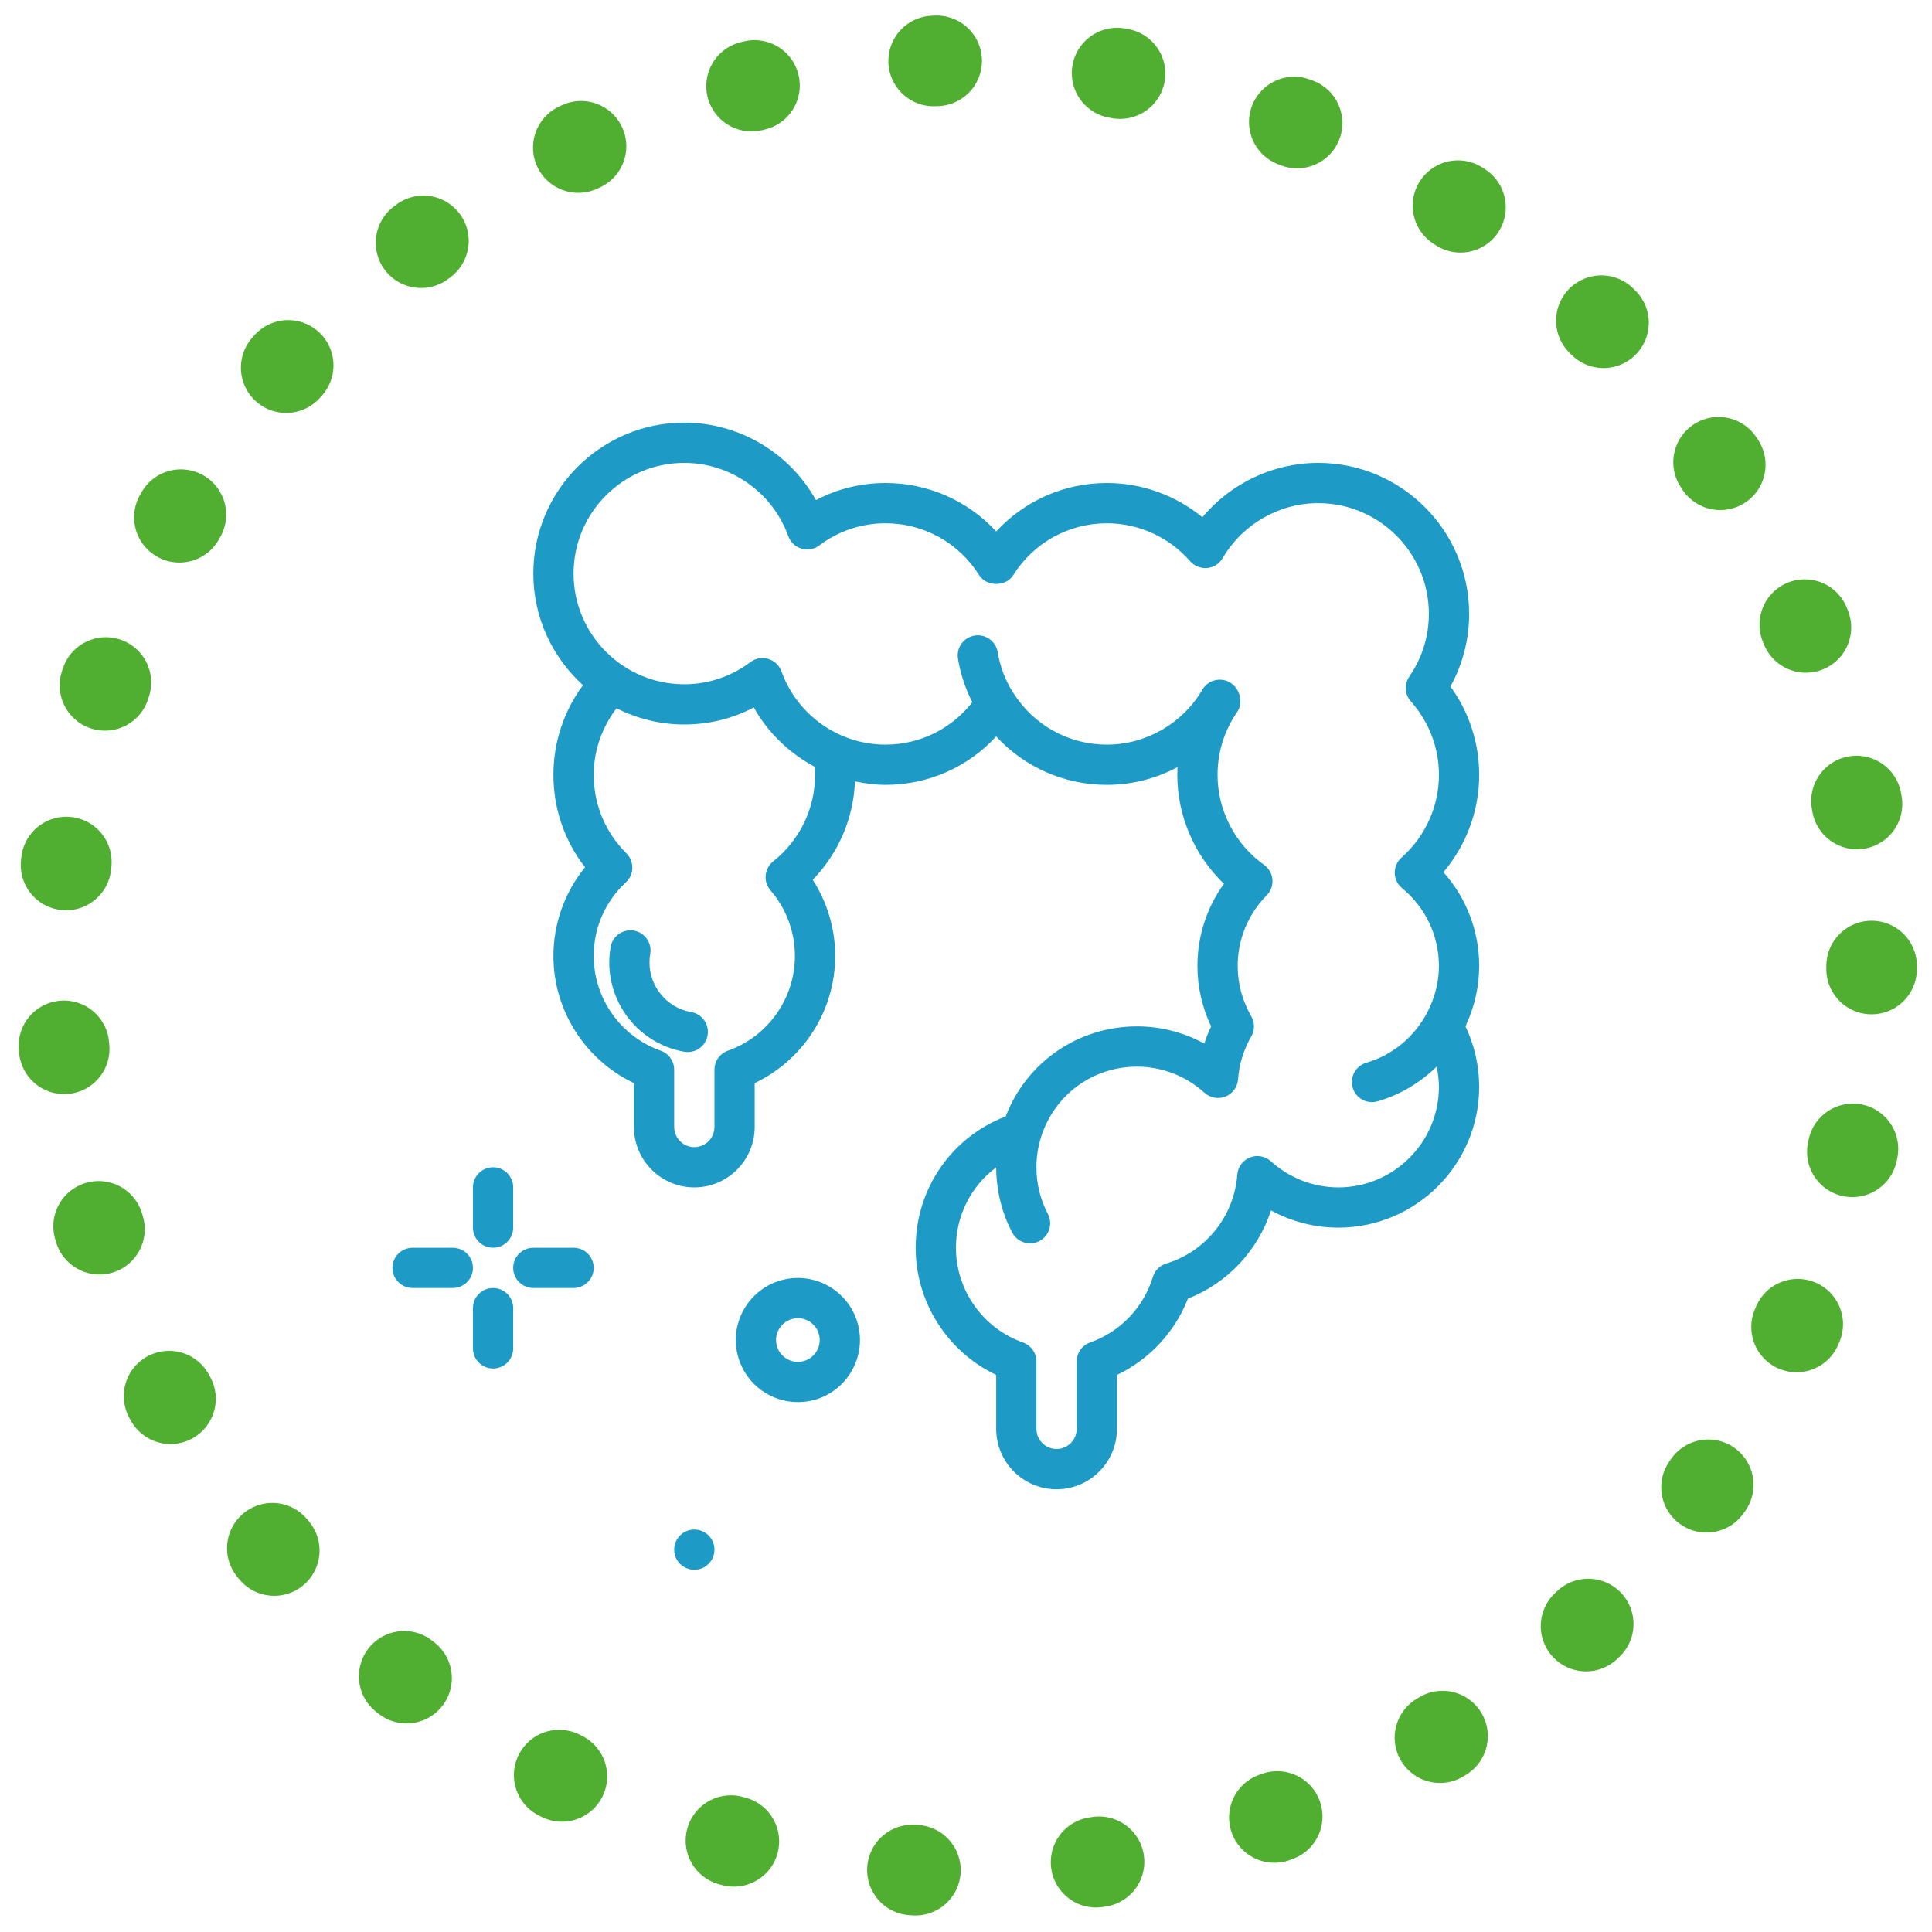 <?xml version="1.0" encoding="UTF-8"?> <svg xmlns="http://www.w3.org/2000/svg" width="64" height="64" viewBox="0 0 64 64" fill="none"> <circle cx="32" cy="32" r="30" stroke="#50AF31" stroke-width="3" stroke-linecap="round" stroke-dasharray="0.1 6"></circle> <path d="M23 52C23.368 52 23.667 51.702 23.667 51.333C23.667 50.965 23.368 50.667 23 50.667C22.632 50.667 22.333 50.965 22.333 51.333C22.333 51.702 22.632 52 23 52Z" fill="#1E9AC6"></path> <path d="M25.835 42.423C25.309 42.582 24.877 42.937 24.618 43.421C24.359 43.905 24.304 44.462 24.463 44.987C24.732 45.874 25.55 46.447 26.432 46.447C26.629 46.447 26.83 46.419 27.027 46.359C28.113 46.029 28.728 44.879 28.399 43.794C28.07 42.709 26.919 42.094 25.835 42.423ZM26.641 45.083C26.259 45.199 25.855 44.982 25.739 44.6C25.683 44.416 25.703 44.22 25.794 44.05C25.885 43.879 26.037 43.755 26.221 43.699C26.291 43.678 26.361 43.667 26.431 43.667C26.741 43.667 27.028 43.869 27.123 44.181C27.239 44.562 27.023 44.967 26.641 45.083Z" fill="#1E9AC6"></path> <path d="M16.333 41.333C16.701 41.333 17 41.035 17 40.667V39.333C17 38.965 16.701 38.667 16.333 38.667C15.965 38.667 15.667 38.965 15.667 39.333V40.667C15.667 41.035 15.965 41.333 16.333 41.333Z" fill="#1E9AC6"></path> <path d="M16.333 42.667C15.965 42.667 15.667 42.965 15.667 43.334V44.667C15.667 45.035 15.965 45.334 16.333 45.334C16.701 45.334 17 45.035 17 44.667V43.334C17 42.965 16.701 42.667 16.333 42.667Z" fill="#1E9AC6"></path> <path d="M15 41.334H13.667C13.299 41.334 13 41.632 13 42C13 42.368 13.299 42.667 13.667 42.667H15C15.368 42.667 15.667 42.368 15.667 42C15.667 41.632 15.368 41.334 15 41.334Z" fill="#1E9AC6"></path> <path d="M19 41.334H17.667C17.299 41.334 17 41.632 17 42C17 42.368 17.299 42.667 17.667 42.667H19C19.368 42.667 19.667 42.368 19.667 42C19.667 41.632 19.368 41.334 19 41.334Z" fill="#1E9AC6"></path> <path d="M48.578 33.924C48.853 33.319 49 32.663 49 32C49 30.841 48.575 29.742 47.815 28.892C48.575 27.995 49 26.852 49 25.667C49 24.612 48.665 23.59 48.048 22.74C48.454 22.005 48.667 21.182 48.667 20.334C48.667 17.576 46.424 15.334 43.667 15.334C42.18 15.334 40.773 16.007 39.831 17.134C38.943 16.406 37.827 16 36.667 16C35.254 16 33.938 16.587 33 17.605C32.062 16.587 30.747 16 29.333 16C28.522 16 27.738 16.194 27.029 16.566C26.157 15.004 24.491 14 22.667 14C19.91 14 17.667 16.243 17.667 19C17.667 20.466 18.304 21.782 19.312 22.697C18.678 23.554 18.333 24.591 18.333 25.667C18.333 26.79 18.701 27.856 19.38 28.729C18.709 29.555 18.333 30.596 18.333 31.667C18.333 33.476 19.387 35.114 21 35.879V37.334C21 38.436 21.897 39.334 23 39.334C24.103 39.334 25 38.436 25 37.334V35.879C26.613 35.113 27.667 33.476 27.667 31.667C27.667 30.769 27.406 29.894 26.923 29.144C27.776 28.267 28.27 27.116 28.323 25.885C28.652 25.953 28.988 26 29.333 26C30.747 26 32.062 25.413 33 24.396C33.938 25.413 35.254 26 36.667 26C37.493 26 38.295 25.792 39.006 25.413C39.002 25.497 39 25.582 39 25.667C39 27.034 39.567 28.339 40.545 29.276C39.975 30.065 39.667 31.01 39.667 32C39.667 32.691 39.823 33.375 40.12 34C40.032 34.185 39.956 34.375 39.894 34.569C39.215 34.198 38.451 34 37.667 34C35.714 34 34.006 35.184 33.315 36.982C31.517 37.673 30.333 39.38 30.333 41.334C30.333 43.143 31.387 44.78 33 45.546V47.334C33 48.436 33.897 49.334 35 49.334C36.103 49.334 37 48.436 37 47.334V45.546C38.075 45.035 38.921 44.126 39.352 43.018C40.664 42.508 41.675 41.418 42.103 40.096C42.783 40.468 43.548 40.667 44.333 40.667C46.907 40.667 49 38.573 49 36C49 35.31 48.844 34.627 48.547 34.002C48.554 33.988 48.562 33.976 48.569 33.962C48.575 33.95 48.573 33.936 48.578 33.924ZM27 25.667C27 26.788 26.494 27.834 25.612 28.535C25.47 28.648 25.381 28.814 25.364 28.995C25.347 29.176 25.404 29.355 25.523 29.493C26.045 30.099 26.333 30.871 26.333 31.667C26.333 33.074 25.44 34.335 24.111 34.806C23.845 34.9 23.667 35.152 23.667 35.434V37.334C23.667 37.701 23.367 38 23 38C22.633 38 22.333 37.701 22.333 37.334V35.434C22.333 35.152 22.155 34.9 21.889 34.806C20.56 34.335 19.667 33.074 19.667 31.667C19.667 30.734 20.046 29.868 20.733 29.229C20.866 29.105 20.943 28.933 20.946 28.752C20.949 28.57 20.878 28.395 20.75 28.267C20.051 27.573 19.667 26.65 19.667 25.667C19.667 24.863 19.942 24.097 20.423 23.462C21.099 23.803 21.859 24 22.667 24C23.478 24 24.262 23.806 24.971 23.435C25.443 24.279 26.151 24.952 26.985 25.399C26.992 25.488 27 25.576 27 25.667ZM44.333 39.334C43.509 39.334 42.715 39.026 42.099 38.468C41.91 38.297 41.64 38.249 41.404 38.343C41.167 38.438 41.005 38.659 40.987 38.914C40.887 40.278 39.942 41.461 38.634 41.856C38.421 41.921 38.254 42.088 38.19 42.301C37.885 43.308 37.108 44.12 36.111 44.472C35.845 44.567 35.667 44.819 35.667 45.101V47.334C35.667 47.701 35.367 48 35 48C34.633 48 34.333 47.701 34.333 47.334V45.101C34.333 44.819 34.155 44.567 33.889 44.472C32.56 44.002 31.667 42.74 31.667 41.334C31.667 40.254 32.177 39.284 33 38.67C33.001 39.422 33.184 40.169 33.531 40.831C33.65 41.058 33.882 41.188 34.122 41.188C34.226 41.188 34.332 41.164 34.431 41.112C34.757 40.941 34.883 40.538 34.712 40.212C34.461 39.732 34.333 39.212 34.333 38.667C34.333 38.339 34.381 38.016 34.474 37.706C34.475 37.703 34.477 37.702 34.477 37.699C34.906 36.284 36.188 35.334 37.667 35.334C38.491 35.334 39.285 35.641 39.901 36.199C40.09 36.37 40.361 36.419 40.596 36.324C40.833 36.229 40.995 36.008 41.013 35.754C41.05 35.248 41.197 34.771 41.45 34.334C41.569 34.127 41.569 33.873 41.45 33.666C41.156 33.158 41 32.582 41 32C41 31.12 41.341 30.288 41.961 29.66C42.098 29.521 42.167 29.329 42.151 29.135C42.134 28.941 42.033 28.763 41.874 28.65C40.909 27.961 40.333 26.846 40.333 25.667C40.333 24.921 40.557 24.203 40.981 23.589C41.156 23.335 41.108 22.966 40.903 22.737C40.76 22.578 40.554 22.497 40.339 22.518C40.127 22.54 39.938 22.661 39.831 22.845C39.174 23.969 37.961 24.667 36.667 24.667C35.402 24.667 34.242 24.024 33.564 22.947C33.562 22.944 33.557 22.943 33.555 22.939C33.299 22.529 33.128 22.08 33.05 21.603C32.989 21.24 32.649 20.995 32.283 21.054C31.92 21.114 31.674 21.457 31.734 21.82C31.817 22.326 31.978 22.809 32.209 23.263C31.515 24.146 30.468 24.667 29.333 24.667C27.795 24.667 26.41 23.692 25.887 22.24C25.815 22.041 25.654 21.888 25.451 21.827C25.248 21.767 25.029 21.805 24.86 21.932C24.219 22.413 23.461 22.667 22.667 22.667C20.645 22.667 19 21.022 19 19C19 16.978 20.645 15.334 22.667 15.334C24.205 15.334 25.59 16.309 26.113 17.76C26.185 17.959 26.346 18.112 26.549 18.173C26.752 18.234 26.971 18.195 27.14 18.068C27.781 17.587 28.539 17.334 29.333 17.334C30.598 17.334 31.758 17.976 32.436 19.053C32.68 19.441 33.32 19.441 33.564 19.053C34.242 17.976 35.402 17.334 36.667 17.334C37.721 17.334 38.727 17.792 39.425 18.591C39.566 18.752 39.773 18.834 39.99 18.816C40.204 18.795 40.394 18.673 40.503 18.488C41.16 17.365 42.372 16.667 43.667 16.667C45.688 16.667 47.333 18.312 47.333 20.334C47.333 21.079 47.109 21.798 46.686 22.411C46.511 22.664 46.532 23.004 46.736 23.234C47.336 23.907 47.667 24.771 47.667 25.667C47.667 26.712 47.215 27.711 46.428 28.409C46.282 28.538 46.2 28.725 46.203 28.921C46.207 29.116 46.296 29.299 46.447 29.423C47.222 30.059 47.666 30.999 47.666 32C47.666 32.522 47.535 33.036 47.297 33.504C46.879 34.325 46.15 34.945 45.264 35.202C44.911 35.305 44.707 35.675 44.81 36.028C44.894 36.32 45.16 36.51 45.45 36.51C45.511 36.51 45.574 36.501 45.636 36.483C46.381 36.266 47.047 35.865 47.591 35.334C47.636 35.553 47.666 35.776 47.666 36C47.667 37.838 46.171 39.334 44.333 39.334Z" fill="#1E9AC6"></path> <path d="M22.898 33.526C21.992 33.369 21.383 32.504 21.54 31.598C21.603 31.236 21.36 30.891 20.997 30.827C20.635 30.767 20.29 31.008 20.227 31.37C19.944 33 21.039 34.557 22.669 34.84C22.707 34.846 22.746 34.85 22.784 34.85C23.102 34.85 23.384 34.621 23.44 34.297C23.503 33.934 23.26 33.589 22.898 33.526Z" fill="#1E9AC6"></path> </svg> 